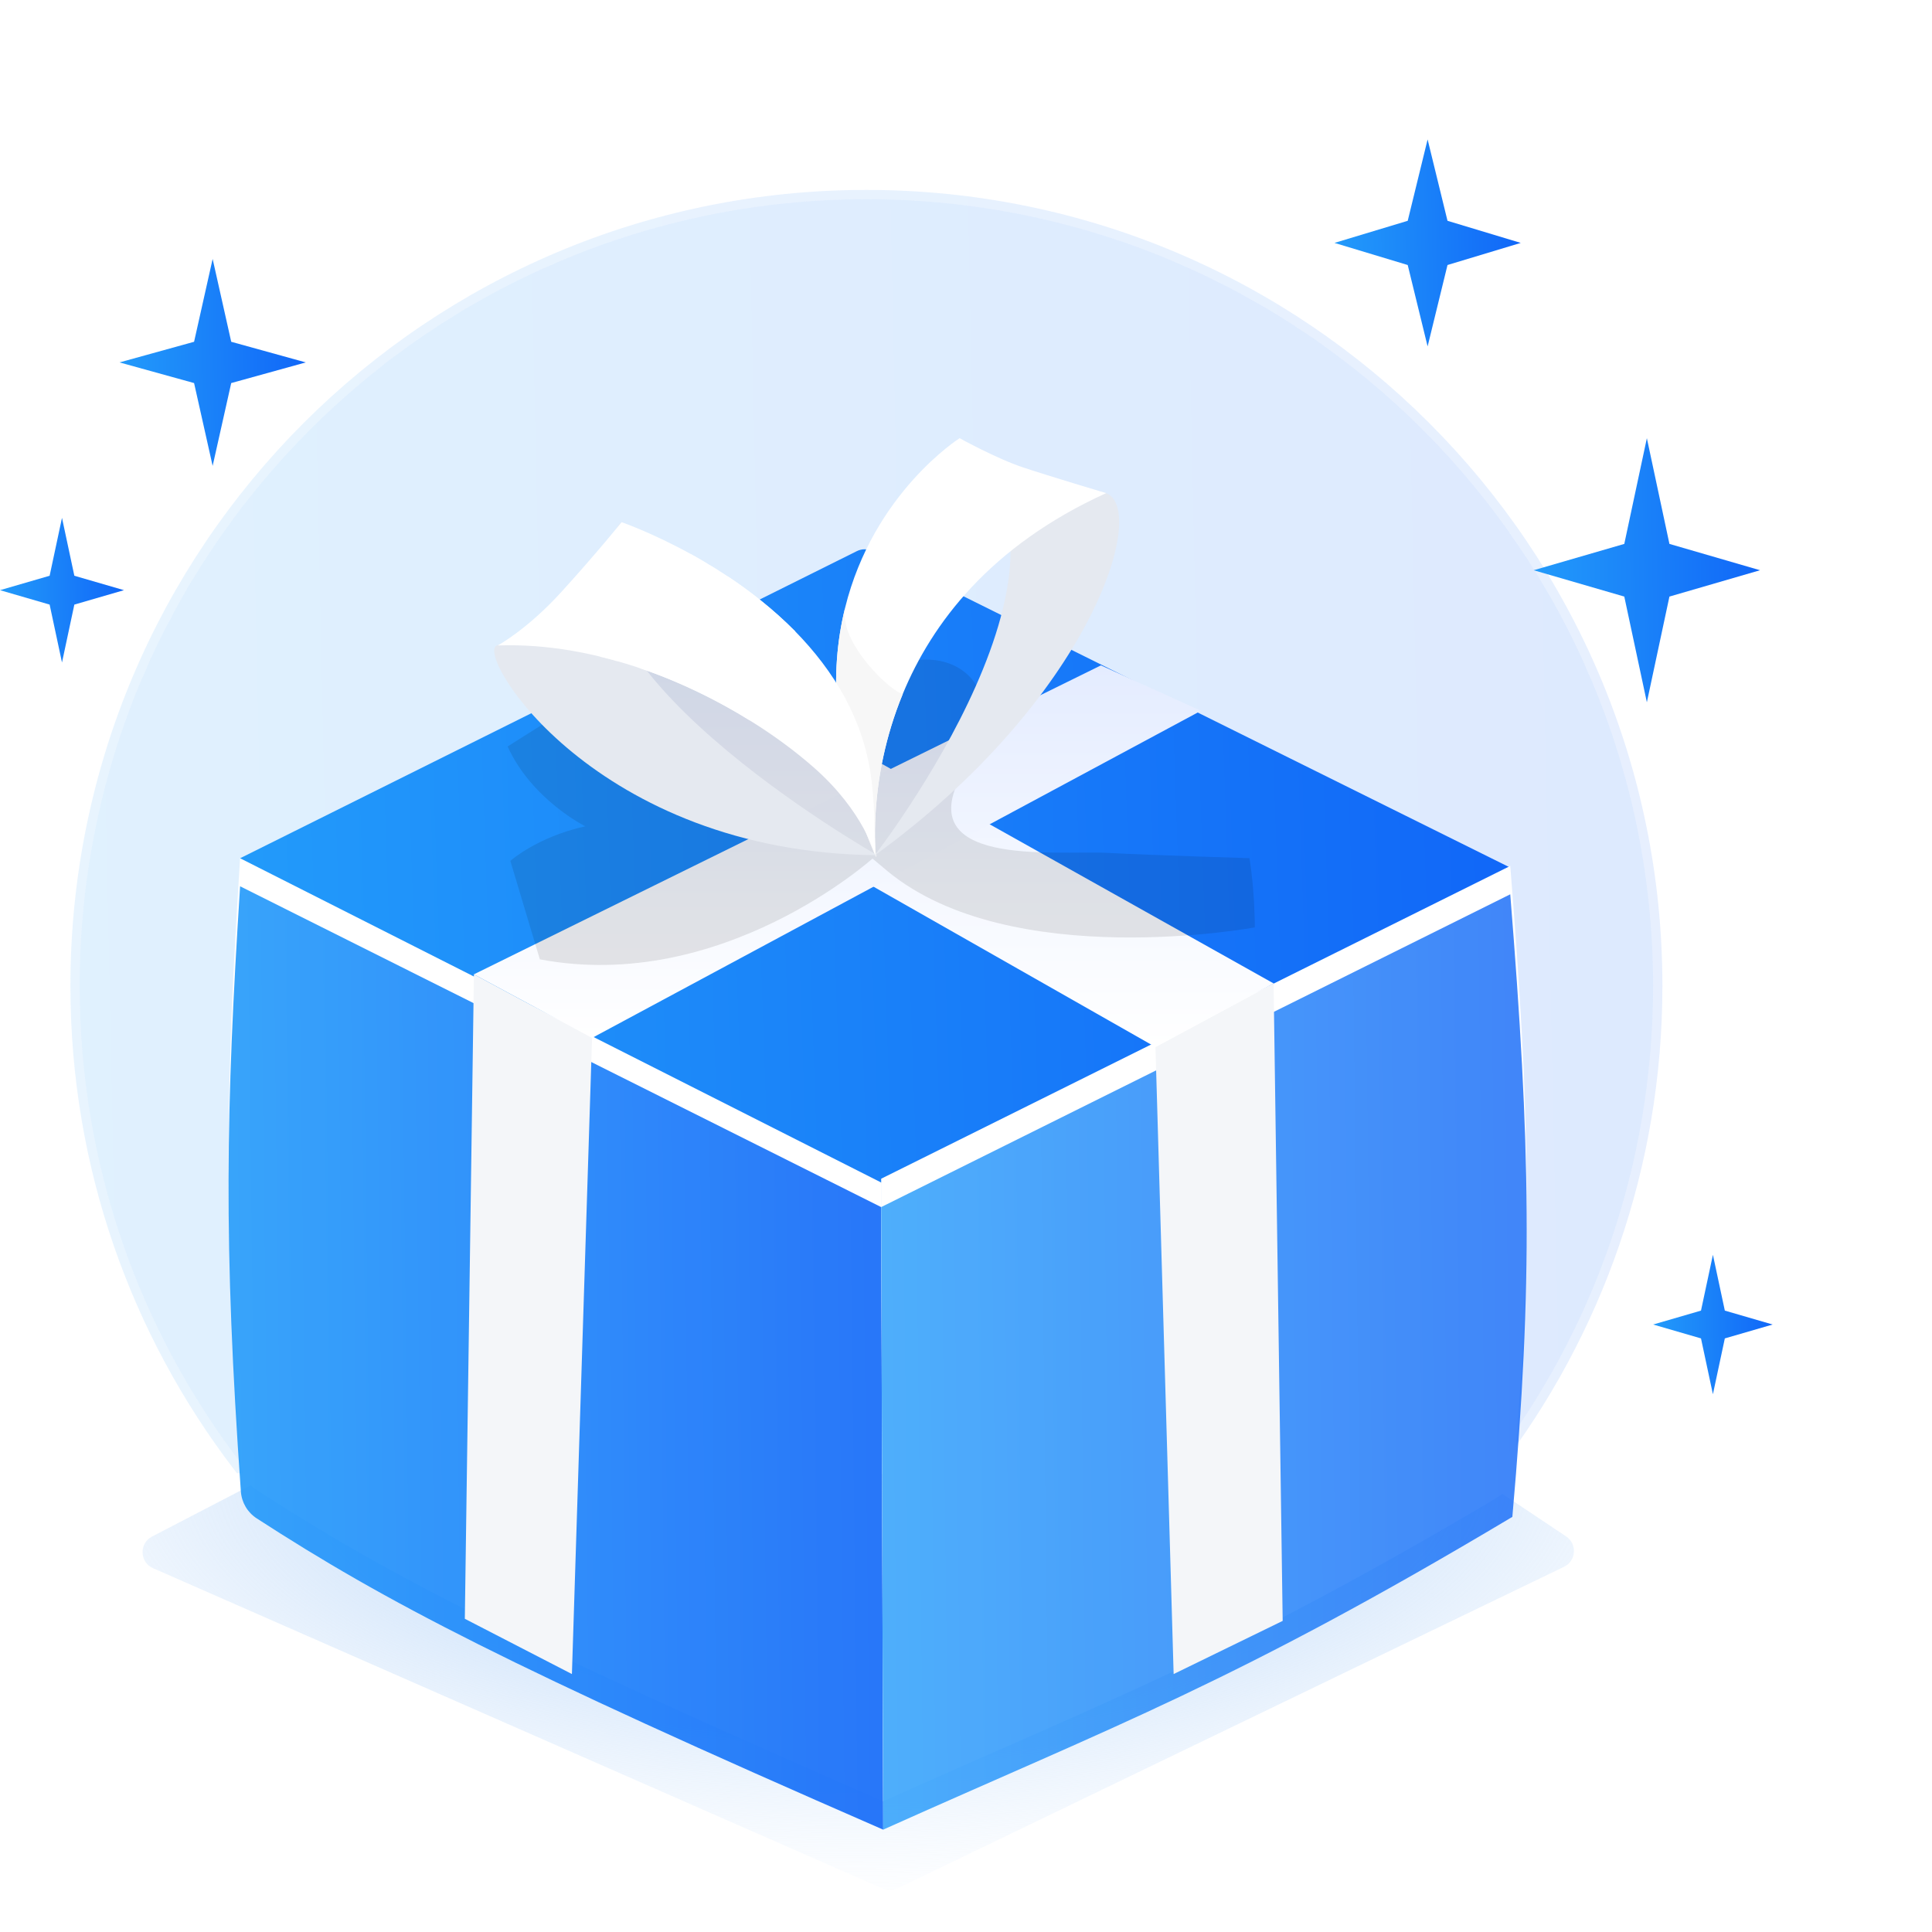 <svg width="125" height="125" viewBox="0 0 125 125" fill="none" xmlns="http://www.w3.org/2000/svg">
<path d="M56.056 12.887C27.944 12.887 5.154 35.676 5.154 63.789C5.154 75.422 9.057 86.144 15.624 94.717H96.489C103.056 86.144 106.958 75.422 106.958 63.789C106.958 35.676 84.169 12.887 56.056 12.887Z" fill="url(#paint0_linear_10554_116469)" fill-opacity="0.14"/>
<path d="M15.387 94.899L15.476 95.016H15.624H96.489H96.636L96.726 94.899C103.332 86.276 107.258 75.49 107.258 63.789C107.258 35.511 84.334 12.587 56.056 12.587C27.779 12.587 4.855 35.511 4.855 63.789C4.855 75.49 8.781 86.276 15.387 94.899Z" stroke="url(#paint1_linear_10554_116469)" stroke-opacity="0.1" stroke-width="0.599"/>
<path d="M9.836 99.415L17.395 95.488C17.556 95.404 17.736 95.36 17.918 95.36H94.923C95.148 95.36 95.367 95.427 95.553 95.551L101.328 99.406C102.059 99.893 101.982 100.99 101.191 101.372L58.069 122.179C57.77 122.323 57.423 122.329 57.119 122.196L9.903 101.462C9.03 101.079 8.99 99.855 9.836 99.415Z" fill="url(#paint2_radial_10554_116469)"/>
<path d="M57.011 76.263L15.535 55.508C14.612 69.969 14.449 78.599 15.584 94.665C15.634 95.37 16.011 96.016 16.604 96.4C24.966 101.816 32.975 106.002 57.141 116.543L57.011 76.263Z" fill="white"/>
<g opacity="0.9" filter="url(#filter0_d_10554_116469)">
<path d="M57.011 76.263L15.535 55.508C14.612 69.969 14.449 78.599 15.584 94.665C15.634 95.37 16.011 96.016 16.604 96.4C24.966 101.816 32.975 106.002 57.141 116.543L57.011 76.263Z" fill="url(#paint3_linear_10554_116469)"/>
</g>
<path d="M97.711 56.132L56.448 35.656C56.129 35.498 55.755 35.498 55.437 35.657L15.533 55.528L57.118 76.562L97.711 56.132Z" fill="white"/>
<path d="M97.711 56.132L56.448 35.656C56.129 35.498 55.755 35.498 55.437 35.657L15.533 55.528L57.118 76.562L97.711 56.132Z" fill="url(#paint4_linear_10554_116469)"/>
<path d="M57.012 76.263L57.142 116.542C71.946 109.899 79.675 107.089 96.845 96.904C97.471 96.532 97.887 95.874 97.949 95.149C99.182 80.665 98.981 71.841 97.713 56.026L57.012 76.263Z" fill="white"/>
<g opacity="0.8" filter="url(#filter1_d_10554_116469)">
<path d="M57.012 76.263L57.142 116.542C72.231 109.771 79.971 106.982 97.849 96.306C99.192 81.126 99.014 72.257 97.713 56.026L57.012 76.263Z" fill="url(#paint5_linear_10554_116469)"/>
</g>
<path d="M82.401 63.627L82.989 104.871L75.934 108.311L74.758 67.743L82.401 63.627Z" fill="#F4F6F9"/>
<path d="M74.759 67.743L34.303 44.737L41.403 40.65L82.402 63.627" fill="url(#paint6_linear_10554_116469)"/>
<path d="M71.23 43.049L77.698 45.989L38.305 67.155L30.662 63.039L71.23 43.049Z" fill="url(#paint7_linear_10554_116469)"/>
<path d="M38.306 67.155L37.003 108.311L30.074 104.735L30.662 63.039" fill="#F4F6F9"/>
<path opacity="0.1" d="M80.838 55.523C81.186 57.589 81.186 60.002 81.186 60.002C81.186 60.002 65.422 62.931 57.449 56.386L56.451 55.549C56.451 55.549 46.711 64.305 34.928 62.068L33.02 55.699C33.02 55.699 34.751 54.149 37.87 53.462C37.87 53.462 34.403 51.741 32.844 48.296L42.615 42.133C42.615 42.133 50.172 47.428 50.52 47.774C50.869 48.12 54.159 49.153 54.159 49.153C54.159 49.153 52.948 48.807 56.066 44.674C59.185 40.542 66.461 43.125 62.475 49.67C58.488 56.215 68.364 55.006 71.659 55.182C74.949 55.352 80.838 55.523 80.838 55.523Z" fill="black"/>
<path d="M71.561 31.905C74.332 32.944 70.574 45.218 56.582 55.353C56.582 55.353 72.325 35.082 61.712 28.594C61.712 28.594 64.124 30.438 67.05 31.419C68.505 31.91 70.641 31.559 71.561 31.905Z" fill="#E5E9F0"/>
<path d="M71.567 31.905C64.067 35.314 60.288 40.351 58.412 44.892C56.073 50.559 56.681 55.456 56.681 55.456C53.791 48.828 53.651 43.471 54.675 39.333C56.51 31.879 62.087 28.351 62.087 28.351C62.087 28.351 64.472 29.673 66.208 30.247C67.944 30.825 71.567 31.905 71.567 31.905Z" fill="white"/>
<path d="M56.681 55.457C53.791 48.829 53.651 43.472 54.675 39.334C54.254 41.602 57.721 44.831 58.412 44.892C56.073 50.56 56.681 55.457 56.681 55.457Z" fill="#F7F7F7"/>
<path d="M32.156 41.757C30.664 42.273 38.465 55.173 56.761 55.333C56.761 55.333 33.949 42.423 40.165 33.775C40.165 33.781 37.629 39.866 32.156 41.757Z" fill="#E5E9F0"/>
<path d="M32.207 41.761C33.792 41.705 35.377 41.828 36.942 42.092C37.436 42.175 37.929 42.273 38.418 42.386C38.803 42.474 39.187 42.572 39.567 42.676C39.619 42.686 39.676 42.702 39.728 42.717C39.79 42.733 39.847 42.753 39.91 42.769C43.049 43.652 45.996 45.052 48.496 46.602C50.076 47.578 51.474 48.622 52.633 49.639C55.913 52.512 56.615 55.322 56.615 55.322C56.583 53.07 56.568 52.041 56.396 50.564C55.934 46.576 53.912 43.358 51.448 40.847C50.06 39.442 48.543 38.259 47.082 37.288C46.807 37.107 46.537 36.931 46.266 36.761C46.095 36.657 45.928 36.559 45.762 36.461C45.669 36.404 45.58 36.347 45.487 36.296C45.222 36.141 44.962 35.991 44.707 35.852C42.16 34.452 40.216 33.785 40.216 33.785C40.216 33.785 38.61 35.784 36.324 38.295C34.114 40.728 32.207 41.761 32.207 41.761Z" fill="white"/>
<path d="M47.083 37.288C48.543 38.259 50.061 39.442 51.448 40.847C50.679 42.325 49.177 45.409 48.496 46.602C46.407 45.306 44 44.117 41.433 43.244L41.365 43.219C42.893 43.126 46.365 38.957 47.083 37.288Z" fill="white"/>
<path opacity="0.6" d="M38.797 42.49L39.566 42.676L39.888 42.779C39.894 42.774 39.904 42.774 39.909 42.769C41.843 41.88 45.507 36.921 45.762 36.461C45.668 36.404 45.58 36.347 45.486 36.296C45.221 36.141 44.961 35.991 44.706 35.852C43.199 38.925 38.797 42.49 38.797 42.49Z" fill="white"/>
<path d="M13.758 16.753L14.96 22.113L19.784 23.448L14.96 24.784L13.758 30.144L12.557 24.784L7.732 23.448L12.557 22.113L13.758 16.753Z" fill="url(#paint8_linear_10554_116469)"/>
<path d="M110.825 81.186L111.596 84.796L114.691 85.696L111.596 86.595L110.825 90.206L110.054 86.595L106.959 85.696L110.054 84.796L110.825 81.186Z" fill="url(#paint9_linear_10554_116469)"/>
<path d="M4.011 33.505L4.81 37.251L8.021 38.184L4.81 39.117L4.011 42.863L3.211 39.117L0 38.184L3.211 37.251L4.011 33.505Z" fill="url(#paint10_linear_10554_116469)"/>
<path d="M106.552 28.351L108.012 35.191L113.875 36.894L108.012 38.598L106.552 45.438L105.091 38.598L99.228 36.894L105.091 35.191L106.552 28.351Z" fill="url(#paint11_linear_10554_116469)"/>
<path d="M92.366 9.021L93.653 14.286L98.392 15.716L93.653 17.146L92.366 22.412L91.079 17.146L86.34 15.716L91.079 14.286L92.366 9.021Z" fill="url(#paint12_linear_10554_116469)"/>
<defs>
<filter id="filter0_d_10554_116469" x="11.768" y="54.324" width="48.392" height="67.074" filterUnits="userSpaceOnUse" color-interpolation-filters="sRGB">
<feFlood flood-opacity="0" result="BackgroundImageFix"/>
<feColorMatrix in="SourceAlpha" type="matrix" values="0 0 0 0 0 0 0 0 0 0 0 0 0 0 0 0 0 0 127 0" result="hardAlpha"/>
<feOffset dy="1.835"/>
<feGaussianBlur stdDeviation="1.51"/>
<feColorMatrix type="matrix" values="0 0 0 0 0 0 0 0 0 0 0 0 0 0 0 0 0 0 0.04 0"/>
<feBlend mode="normal" in2="BackgroundImageFix" result="effect1_dropShadow_10554_116469"/>
<feBlend mode="normal" in="SourceGraphic" in2="effect1_dropShadow_10554_116469" result="shape"/>
</filter>
<filter id="filter1_d_10554_116469" x="53.992" y="54.842" width="47.802" height="66.554" filterUnits="userSpaceOnUse" color-interpolation-filters="sRGB">
<feFlood flood-opacity="0" result="BackgroundImageFix"/>
<feColorMatrix in="SourceAlpha" type="matrix" values="0 0 0 0 0 0 0 0 0 0 0 0 0 0 0 0 0 0 127 0" result="hardAlpha"/>
<feOffset dy="1.835"/>
<feGaussianBlur stdDeviation="1.51"/>
<feColorMatrix type="matrix" values="0 0 0 0 0 0 0 0 0 0 0 0 0 0 0 0 0 0 0.04 0"/>
<feBlend mode="normal" in2="BackgroundImageFix" result="effect1_dropShadow_10554_116469"/>
<feBlend mode="normal" in="SourceGraphic" in2="effect1_dropShadow_10554_116469" result="shape"/>
</filter>
<linearGradient id="paint0_linear_10554_116469" x1="5.154" y1="12.887" x2="104.19" y2="10.784" gradientUnits="userSpaceOnUse">
<stop stop-color="#229AFA"/>
<stop offset="1" stop-color="#1168F8"/>
</linearGradient>
<linearGradient id="paint1_linear_10554_116469" x1="5.154" y1="12.887" x2="104.19" y2="10.784" gradientUnits="userSpaceOnUse">
<stop stop-color="#229AFA"/>
<stop offset="1" stop-color="#1168F8"/>
</linearGradient>
<radialGradient id="paint2_radial_10554_116469" cx="0" cy="0" r="1" gradientUnits="userSpaceOnUse" gradientTransform="translate(55.356 95.36) rotate(90) scale(28.978 68.993)">
<stop stop-color="#89B8F0"/>
<stop offset="1" stop-color="#E2F0FF" stop-opacity="0"/>
</radialGradient>
<linearGradient id="paint3_linear_10554_116469" x1="14.787" y1="55.508" x2="56.002" y2="55.02" gradientUnits="userSpaceOnUse">
<stop stop-color="#229AFA"/>
<stop offset="1" stop-color="#1168F8"/>
</linearGradient>
<linearGradient id="paint4_linear_10554_116469" x1="15.533" y1="35.405" x2="95.42" y2="32.682" gradientUnits="userSpaceOnUse">
<stop stop-color="#229AFA"/>
<stop offset="1" stop-color="#1168F8"/>
</linearGradient>
<linearGradient id="paint5_linear_10554_116469" x1="57.012" y1="56.026" x2="97.653" y2="55.548" gradientUnits="userSpaceOnUse">
<stop stop-color="#229AFA"/>
<stop offset="1" stop-color="#1168F8"/>
</linearGradient>
<linearGradient id="paint6_linear_10554_116469" x1="58.352" y1="40.65" x2="58.352" y2="67.743" gradientUnits="userSpaceOnUse">
<stop stop-color="#E4ECFF"/>
<stop offset="1" stop-color="white"/>
</linearGradient>
<linearGradient id="paint7_linear_10554_116469" x1="54.18" y1="43.049" x2="54.18" y2="67.155" gradientUnits="userSpaceOnUse">
<stop stop-color="#E4ECFF"/>
<stop offset="1" stop-color="white"/>
</linearGradient>
<linearGradient id="paint8_linear_10554_116469" x1="7.732" y1="16.753" x2="19.459" y2="16.573" gradientUnits="userSpaceOnUse">
<stop stop-color="#229AFA"/>
<stop offset="1" stop-color="#1168F8"/>
</linearGradient>
<linearGradient id="paint9_linear_10554_116469" x1="106.959" y1="81.186" x2="114.482" y2="81.076" gradientUnits="userSpaceOnUse">
<stop stop-color="#229AFA"/>
<stop offset="1" stop-color="#1168F8"/>
</linearGradient>
<linearGradient id="paint10_linear_10554_116469" x1="0" y1="33.505" x2="7.805" y2="33.391" gradientUnits="userSpaceOnUse">
<stop stop-color="#229AFA"/>
<stop offset="1" stop-color="#1168F8"/>
</linearGradient>
<linearGradient id="paint11_linear_10554_116469" x1="99.228" y1="28.351" x2="113.48" y2="28.142" gradientUnits="userSpaceOnUse">
<stop stop-color="#229AFA"/>
<stop offset="1" stop-color="#1168F8"/>
</linearGradient>
<linearGradient id="paint12_linear_10554_116469" x1="86.34" y1="9.021" x2="98.067" y2="8.84" gradientUnits="userSpaceOnUse">
<stop stop-color="#229AFA"/>
<stop offset="1" stop-color="#1168F8"/>
</linearGradient>
</defs>
</svg>
